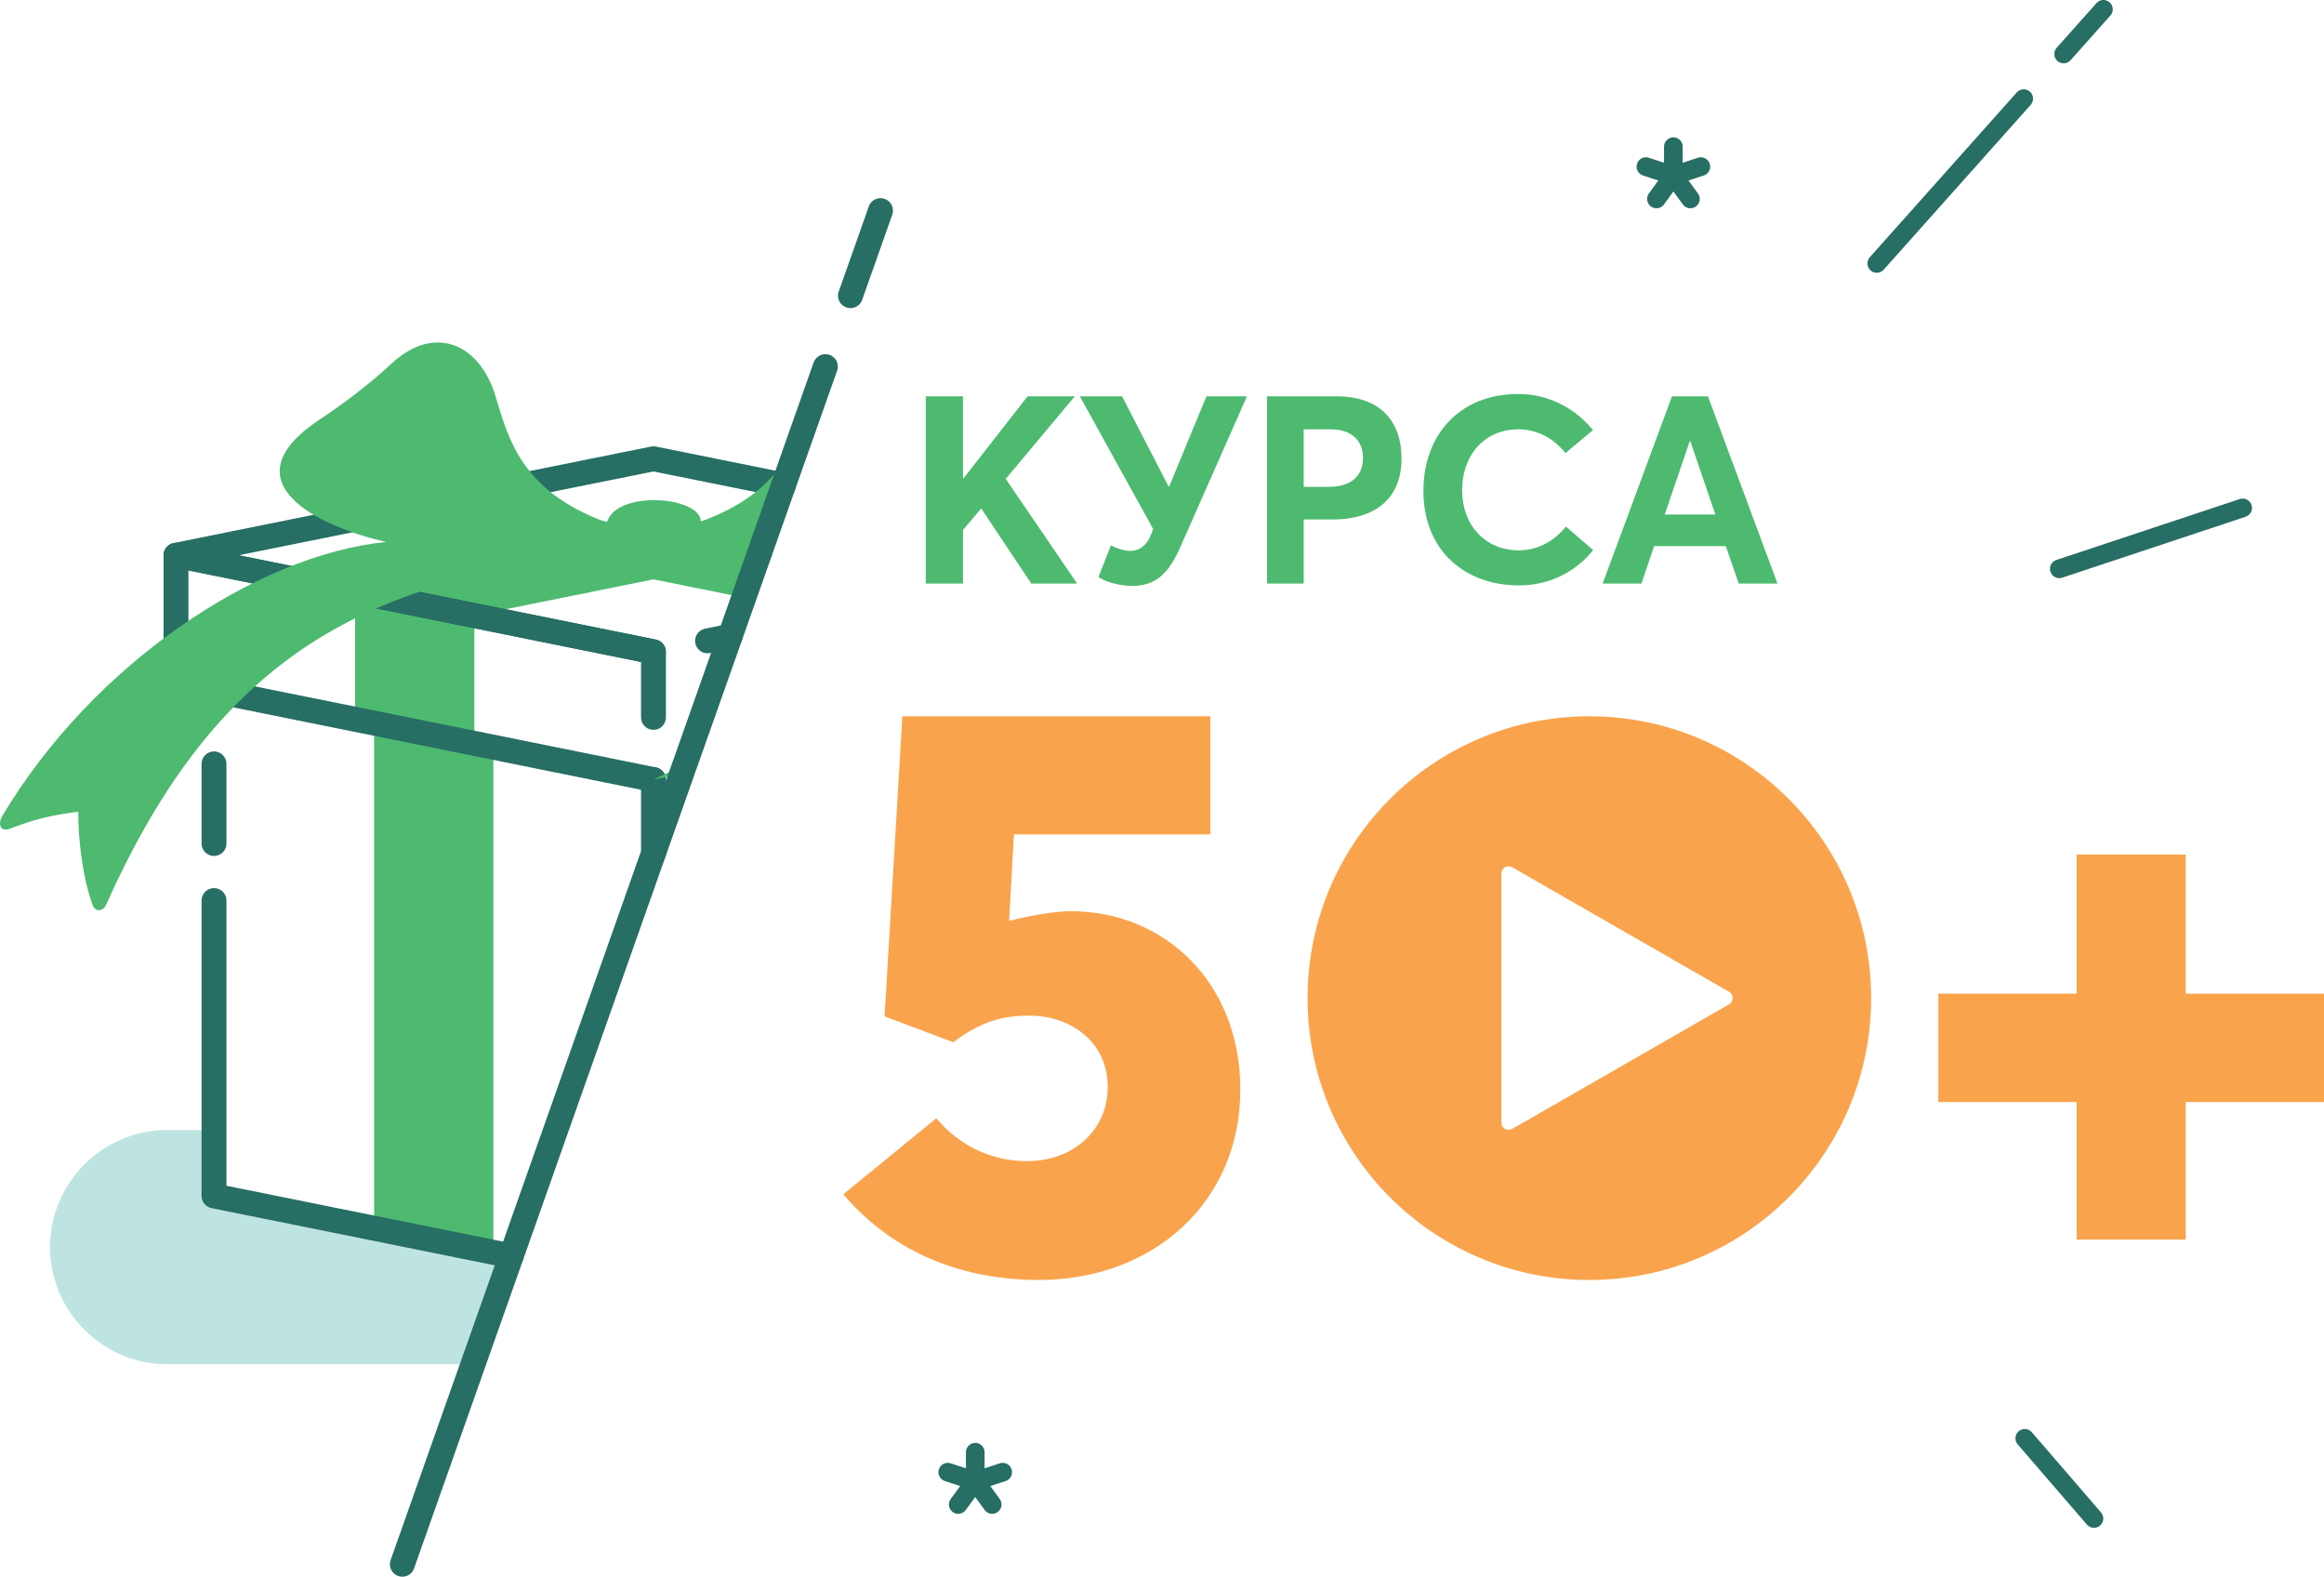 <?xml version="1.0" encoding="UTF-8"?>
<svg id="Layer_1" data-name="Layer 1" xmlns="http://www.w3.org/2000/svg" viewBox="0 0 269.11 182.53">
  <defs>
    <style>
      .cls-1, .cls-2 {
        fill: #4dba70;
      }

      .cls-3, .cls-4 {
        stroke-width: 2.88px;
      }

      .cls-3, .cls-4, .cls-5, .cls-6 {
        fill: none;
        stroke: #276e64;
        stroke-linecap: round;
        stroke-linejoin: round;
      }

      .cls-3, .cls-2, .cls-7, .cls-8, .cls-6 {
        fill-rule: evenodd;
      }

      .cls-5, .cls-6 {
        stroke-width: 2.16px;
      }

      .cls-9, .cls-7 {
        fill: #f9a44d;
      }

      .cls-8 {
        fill: #bee4e1;
      }
    </style>
  </defs>
  <g>
    <polyline class="cls-6" points="193.77 16.98 193.77 20.33 190.59 19.29"/>
    <polyline class="cls-6" points="196.95 19.29 193.77 20.33 195.74 23.03"/>
    <line class="cls-5" x1="191.81" y1="23.03" x2="193.77" y2="20.33"/>
  </g>
  <g>
    <polyline class="cls-6" points="112.93 168.12 112.93 171.47 109.75 170.43"/>
    <polyline class="cls-6" points="116.11 170.43 112.93 171.47 114.89 174.17"/>
    <line class="cls-5" x1="110.96" y1="174.17" x2="112.93" y2="171.47"/>
  </g>
  <line class="cls-5" x1="242.47" y1="175.79" x2="234.46" y2="166.51"/>
  <g>
    <line class="cls-5" x1="243.57" y1="1.08" x2="238.96" y2="6.25"/>
    <line class="cls-5" x1="234.34" y1="11.42" x2="217.32" y2="30.5"/>
  </g>
  <line class="cls-5" x1="259.69" y1="58.8" x2="238.46" y2="65.85"/>
  <path class="cls-9" d="M143.62,126.18c0,13.01-10.11,22-23.31,22-8.8,0-16.85-3.09-22.66-9.92l10.77-8.8c2.43,2.9,6.08,4.96,10.49,4.96,5.52,0,9.36-3.75,9.36-8.52,0-5.71-4.78-8.33-9.08-8.33-3,0-5.62.66-8.8,3.09l-7.96-3,2.06-34.74h35.67v13.67h-22.75l-.56,10.02c2.62-.66,5.24-1.12,7.21-1.12,10.58,0,19.57,8.05,19.57,20.69Z"/>
  <path class="cls-9" d="M240.46,127.58h-16.01v-12.55h16.01v-16.1h12.64v16.1h16.01v12.55h-16.01v15.92h-12.64v-15.92Z"/>
  <g>
    <path class="cls-1" d="M107.2,45.88h4.31v9.5h.06l7.42-9.5h5.47l-8,9.56,8.27,12.12h-5.31l-5.8-8.7-2.11,2.5v6.2h-4.31v-21.68Z"/>
    <path class="cls-1" d="M144.39,45.88l-7.11,16.09c-1.4,3.24-2.53,5.86-6.2,5.86-1.25,0-3.02-.4-3.88-1.04l1.44-3.66c.88.46,1.62.64,2.26.64,1.31,0,2.11-.92,2.63-2.53l-8.49-15.36h4.89l5.37,10.41h.09v.03l4.31-10.44h4.7Z"/>
    <path class="cls-1" d="M146.72,45.88h8.03c5.25,0,7.54,3.05,7.54,7.21,0,4.76-3.21,7.05-7.97,7.05h-3.36v7.42h-4.24v-21.68ZM153.86,56.36c2.69,0,3.97-1.34,3.97-3.33s-1.28-3.33-3.76-3.33h-3.11v6.66h2.9Z"/>
    <path class="cls-1" d="M164.83,56.78c0-6.2,3.97-11.17,10.99-11.17,3.11,0,6.32,1.34,8.64,4.18l-3.18,2.66c-1.4-1.71-3.24-2.75-5.47-2.75-3.69,0-6.5,2.75-6.5,7.08,0,4.03,2.69,6.93,6.56,6.93,2.26,0,4.15-1.13,5.46-2.75l3.15,2.72c-1.86,2.32-4.79,4.09-8.61,4.09-6.05,0-11.05-3.85-11.05-10.99Z"/>
    <path class="cls-1" d="M193.62,45.88h4.15l8.06,21.68h-4.49l-1.5-4.34h-8.3l-1.47,4.34h-4.49l8.03-21.68ZM198.63,59.56l-2.9-8.49h-.06l-2.9,8.49h5.86Z"/>
  </g>
  <path class="cls-2" d="M89.86,58.62l-8.71,1.76c0-2.92-9.69-3.68-10.85.03-.07.23-.11.49-.11.76v1.43l-3.42.69h-.01l-4.89.99-20.75,4.19v14.8l2.2.44,11.61,2.35v-14.8l20.74-4.19,11.05-2.23,1.02-.21,1.74-.35-1.51-.31,1.89-5.35ZM54.93,86.06l-11.61-2.35v58.48l13.81,2.79v-58.48l-2.2-.44Z"/>
  <path class="cls-2" d="M87.97,63.97l-3.22-.65-14.45-2.91-.56-.12h-.01l-14.8-2.99-13.81,2.79,20.75,4.19,2.85.58,10.95,2.21,10.46,2.11,1.31-3.72.3-.83,1.74-.35-1.51-.31Z"/>
  <path class="cls-8" d="M59.2,145.4l-4.43,12.53H19.35c-7.45,0-13.56-6.1-13.56-13.56,0-3.72,1.53-7.11,3.98-9.57,2.46-2.45,5.85-3.98,9.58-3.98h5.43v7.63l18.54,3.74,13.81,2.79,2.07.42Z"/>
  <path class="cls-3" d="M24.78,97.65v-9.22M24.78,104.25v34.2l18.54,3.74,13.81,2.79,2.07.42"/>
  <path class="cls-3" d="M75.67,98.78v-8.53"/>
  <polyline class="cls-3" points="75.67 83.05 75.67 75.46 20.38 64.28 20.38 79.08 75.67 90.25"/>
  <polygon class="cls-2" points="79.28 88.55 78.92 89.59 75.67 90.25 79.28 88.55"/>
  <line class="cls-4" x1="84.55" y1="73.66" x2="81.93" y2="74.19"/>
  <path class="cls-3" d="M90.73,56.15l-1.88-.38-13.18-2.66-13.24,2.67-7.5,1.52-13.81,2.79-2.77.56-17.97,3.63,11.01,2.23h0l9.72,1.96,4.85.98,8.96,1.81,20.74,4.19"/>
  <path class="cls-2" d="M63.28,66.16c2.3-2.27,4.64-3.41,6.94-5.69-9.87-3.6-11.35-9.7-12.85-14.63-1.87-6.14-7.12-8.32-12.03-3.75-2.52,2.34-5.39,4.53-8.33,6.48-10.87,7.21-.17,12.39,7.7,14.17-14.99,1.5-33.96,14.15-44.43,31.7-.57.95-.25,1.91.84,1.5,2.93-1.1,4.47-1.5,7.94-1.98,0,3.29.49,7.57,1.66,10.8.32.89,1.23.73,1.55.02,11.62-26.08,26.77-35.29,47.72-39.18,1.08.16,2.17.35,3.29.56Z"/>
  <path class="cls-2" d="M93.99,45.75c.39-1.28.93-2.39,1.58-3.3l-4.84,13.7-.87,2.47-1.89,5.35,1.51.31-1.74.35-.3.83c-.24-.22-.48-.43-.72-.62-.65-.55-1.31-1.03-1.97-1.52-1.21-.88-2.41-1.76-3.6-2.94,3.5-1.27,5.95-2.86,7.7-4.61,3.22-3.17,4.17-6.84,5.14-10.02"/>
  <line class="cls-4" x1="98.48" y1="34.23" x2="101.96" y2="24.38"/>
  <polyline class="cls-4" points="46.59 181.09 54.77 157.93 59.2 145.4 75.67 98.78 78.92 89.59 79.28 88.55 79.29 88.55 84.55 73.66 86.13 69.18 87.44 65.46 87.74 64.63 87.97 63.97 89.86 58.62 90.73 56.15 95.57 42.45 95.58 42.44"/>
  <path class="cls-7" d="M184.04,82.92c18.02,0,32.63,14.61,32.63,32.63s-14.61,32.63-32.63,32.63-32.63-14.61-32.63-32.63,14.61-32.63,32.63-32.63h0ZM173.85,101.15v28.79c0,.66.65,1.04,1.24.76l25.05-14.39c.66-.32.66-1.22,0-1.54l-25.05-14.38c-.59-.29-1.24.1-1.24.76Z"/>
</svg>
